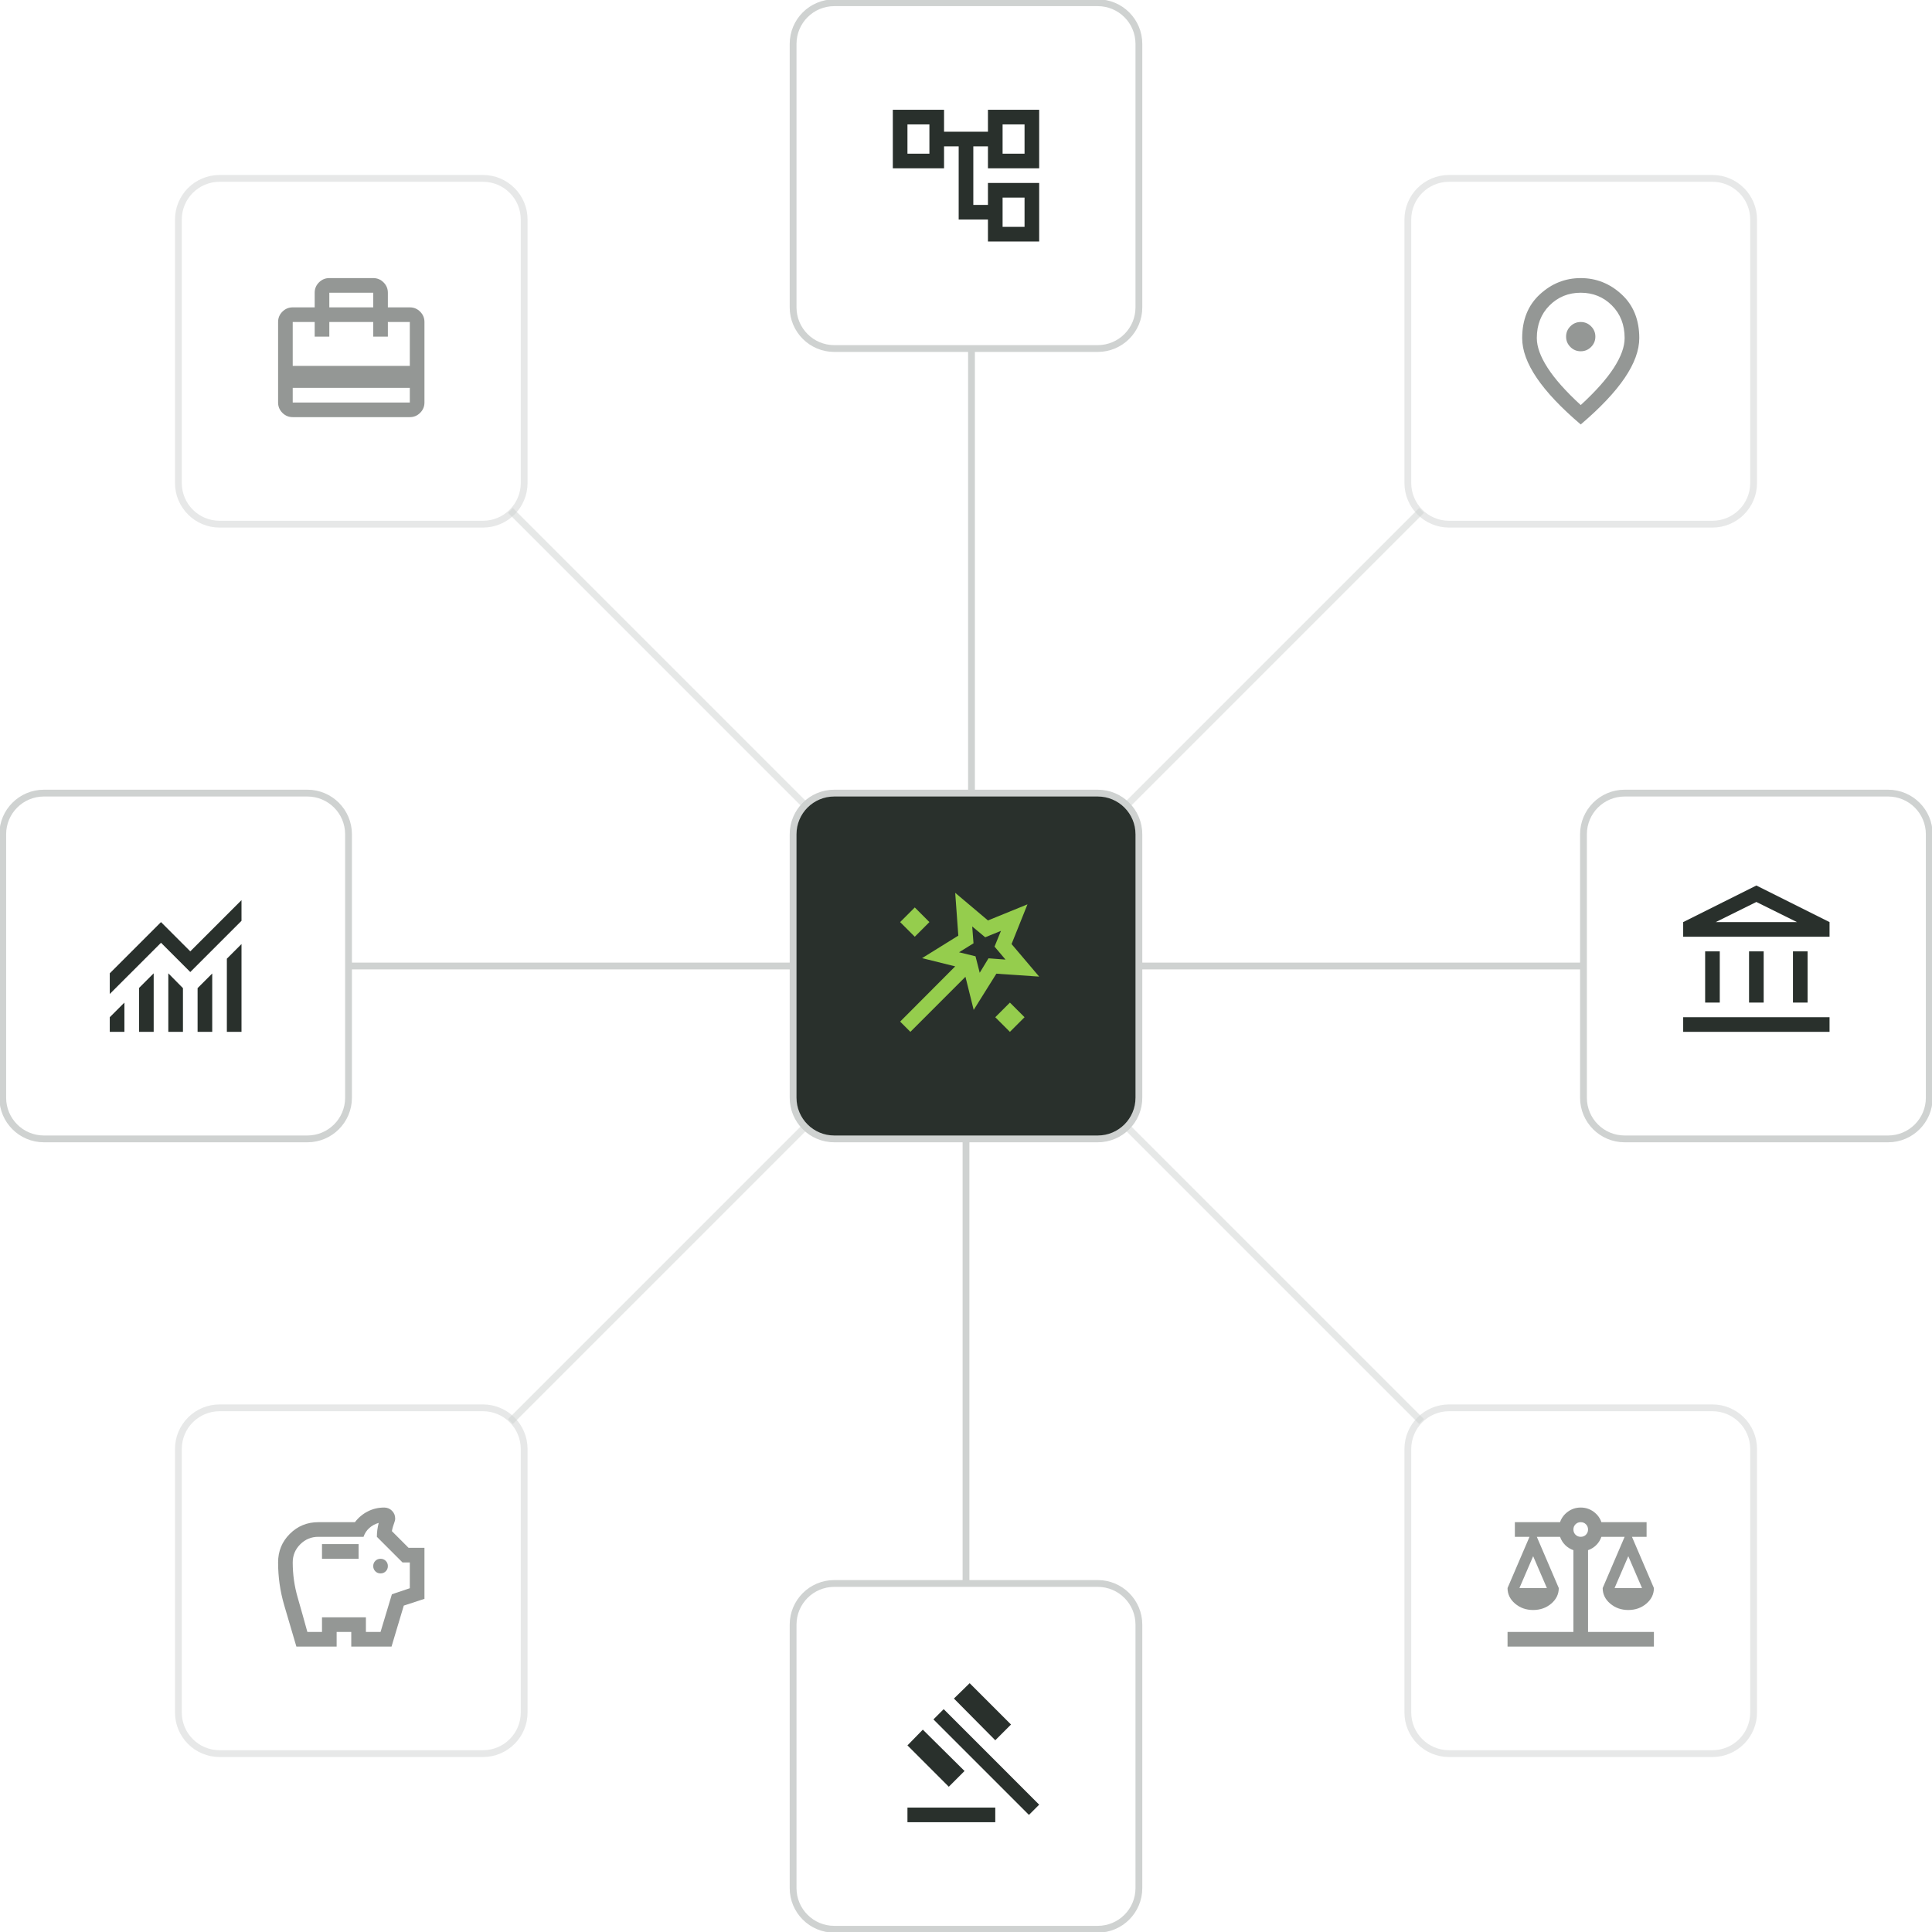 <svg width="284" height="284" viewBox="0 0 284 284" fill="none" xmlns="http://www.w3.org/2000/svg">
<g clip-path="url(#clip0_28_2934)">
<path d="M161.364 0.403H122.636C119.294 0.403 116.585 3.113 116.585 6.454V45.182C116.585 48.524 119.294 51.233 122.636 51.233H161.364C164.706 51.233 167.415 48.524 167.415 45.182V6.454C167.415 3.113 164.706 0.403 161.364 0.403Z" fill="white"/>
<path d="M161.364 0.403H122.636C119.294 0.403 116.585 3.113 116.585 6.454V45.182C116.585 48.524 119.294 51.233 122.636 51.233H161.364C164.706 51.233 167.415 48.524 167.415 45.182V6.454C167.415 3.113 164.706 0.403 161.364 0.403Z" stroke="#CFD2D1"/>
<path d="M145.227 35.5V32.273H140.924V21.515H138.773V24.742H131.243V16.136H138.773V19.363H145.227V16.136H152.757V24.742H145.227V21.515H143.075V30.121H145.227V26.894H152.757V35.5H145.227ZM147.379 22.591H150.606V18.288H147.379V22.591ZM147.379 33.348H150.606V29.045H147.379V33.348ZM133.394 22.591H136.621V18.288H133.394V22.591Z" fill="#29302C"/>
<path d="M45.182 116.585H6.455C3.113 116.585 0.403 119.295 0.403 122.637V161.364C0.403 164.706 3.113 167.415 6.455 167.415H45.182C48.524 167.415 51.233 164.706 51.233 161.364V122.637C51.233 119.295 48.524 116.585 45.182 116.585Z" fill="white"/>
<path d="M45.182 116.585H6.455C3.113 116.585 0.403 119.295 0.403 122.637V161.364C0.403 164.706 3.113 167.415 6.455 167.415H45.182C48.524 167.415 51.233 164.706 51.233 161.364V122.637C51.233 119.295 48.524 116.585 45.182 116.585Z" stroke="#CFD2D1"/>
<path d="M16.136 151.682V149.53L18.288 147.379V151.682H16.136ZM20.439 151.682V145.227L22.591 143.076V151.682H20.439ZM24.742 151.682V143.076L26.894 145.254V151.682H24.742ZM29.045 151.682V145.254L31.197 143.103V151.682H29.045ZM33.348 151.682V140.925L35.5 138.773V151.682H33.348ZM16.136 146.115V143.076L23.667 135.546L27.97 139.848L35.5 132.318V135.358L27.97 142.888L23.667 138.585L16.136 146.115Z" fill="#29302C"/>
<g filter="url(#filter0_diii_28_2934)">
<path d="M161.364 116.182H122.636C119.072 116.182 116.182 119.071 116.182 122.636V161.363C116.182 164.928 119.072 167.818 122.636 167.818H161.364C164.928 167.818 167.818 164.928 167.818 161.363V122.636C167.818 119.071 164.928 116.182 161.364 116.182Z" fill="#29302C"/>
<path d="M161.364 116.585H122.636C119.294 116.585 116.585 119.294 116.585 122.636V161.363C116.585 164.705 119.294 167.415 122.636 167.415H161.364C164.706 167.415 167.415 164.705 167.415 161.363V122.636C167.415 119.294 164.706 116.585 161.364 116.585Z" stroke="#CFD2D1"/>
<path d="M133.825 151.682L132.318 150.175L140.413 142.054L135.545 140.844L140.87 137.536L140.413 131.243L145.227 135.303L151.036 132.937L148.697 138.773L152.757 143.56L146.464 143.13L143.13 148.455L141.919 143.587L133.825 151.682ZM134.47 137.697L132.318 135.545L134.47 133.394L136.621 135.545L134.47 137.697ZM144.017 142.995L145.308 140.87L147.809 141.058L146.195 139.149L147.137 136.836L144.824 137.778L142.914 136.191L143.103 138.665L140.978 139.983L143.398 140.574L144.017 142.995ZM148.455 151.682L146.303 149.53L148.455 147.379L150.606 149.53L148.455 151.682Z" fill="#95CD4D"/>
</g>
<path d="M277.545 116.585H238.818C235.476 116.585 232.767 119.295 232.767 122.637V161.364C232.767 164.706 235.476 167.415 238.818 167.415H277.545C280.887 167.415 283.597 164.706 283.597 161.364V122.637C283.597 119.295 280.887 116.585 277.545 116.585Z" fill="white"/>
<path d="M277.545 116.585H238.818C235.476 116.585 232.767 119.295 232.767 122.637V161.364C232.767 164.706 235.476 167.415 238.818 167.415H277.545C280.887 167.415 283.597 164.706 283.597 161.364V122.637C283.597 119.295 280.887 116.585 277.545 116.585Z" stroke="#CFD2D1"/>
<path d="M250.652 147.379V139.848H252.803V147.379H250.652ZM257.106 147.379V139.848H259.257V147.379H257.106ZM247.424 151.682V149.53H268.939V151.682H247.424ZM263.561 147.379V139.848H265.712V147.379H263.561ZM247.424 137.697V135.546L258.182 130.167L268.939 135.546V137.697H247.424ZM252.211 135.546H264.152L258.182 132.587L252.211 135.546Z" fill="#29302C"/>
<path d="M161.364 232.767H122.636C119.294 232.767 116.585 235.476 116.585 238.818V277.545C116.585 280.887 119.294 283.597 122.636 283.597H161.364C164.706 283.597 167.415 280.887 167.415 277.545V238.818C167.415 235.476 164.706 232.767 161.364 232.767Z" fill="white"/>
<path d="M161.364 232.767H122.636C119.294 232.767 116.585 235.476 116.585 238.818V277.545C116.585 280.887 119.294 283.597 122.636 283.597H161.364C164.706 283.597 167.415 280.887 167.415 277.545V238.818C167.415 235.476 164.706 232.767 161.364 232.767Z" stroke="#CFD2D1"/>
<path d="M133.394 267.863V265.712H146.303V267.863H133.394ZM139.472 262.646L133.394 256.568L135.653 254.255L141.785 260.333L139.472 262.646ZM146.303 255.815L140.225 249.683L142.538 247.424L148.616 253.502L146.303 255.815ZM151.252 266.788L137.213 252.749L138.719 251.243L152.757 265.282L151.252 266.788Z" fill="#29302C"/>
<g opacity="0.5">
<path d="M71 26.222H32.273C28.931 26.222 26.222 28.931 26.222 32.273V71C26.222 74.342 28.931 77.051 32.273 77.051H71C74.342 77.051 77.051 74.342 77.051 71V32.273C77.051 28.931 74.342 26.222 71 26.222Z" fill="white"/>
<path d="M71 26.222H32.273C28.931 26.222 26.222 28.931 26.222 32.273V71C26.222 74.342 28.931 77.051 32.273 77.051H71C74.342 77.051 77.051 74.342 77.051 71V32.273C77.051 28.931 74.342 26.222 71 26.222Z" stroke="#CFD2D1"/>
<path d="M43.03 57.015V59.167H60.242V57.015H43.03ZM46.258 45.182V43.03C46.258 42.439 46.468 41.932 46.889 41.511C47.311 41.09 47.817 40.879 48.409 40.879H54.864C55.455 40.879 55.962 41.09 56.383 41.511C56.804 41.932 57.015 42.439 57.015 43.03V45.182H60.242C60.834 45.182 61.34 45.393 61.762 45.814C62.183 46.235 62.394 46.742 62.394 47.334V59.167C62.394 59.758 62.183 60.265 61.762 60.686C61.34 61.108 60.834 61.318 60.242 61.318H43.03C42.438 61.318 41.932 61.108 41.511 60.686C41.089 60.265 40.879 59.758 40.879 59.167V47.334C40.879 46.742 41.089 46.235 41.511 45.814C41.932 45.393 42.438 45.182 43.03 45.182H46.258ZM43.03 53.788H60.242V47.334H57.015V49.485H54.864V47.334H48.409V49.485H46.258V47.334H43.03V53.788ZM48.409 45.182H54.864V43.03H48.409V45.182Z" fill="#29302C"/>
</g>
<g opacity="0.5">
<path d="M71 206.949H32.273C28.931 206.949 26.222 209.658 26.222 213V251.727C26.222 255.069 28.931 257.778 32.273 257.778H71C74.342 257.778 77.051 255.069 77.051 251.727V213C77.051 209.658 74.342 206.949 71 206.949Z" fill="white"/>
<path d="M71 206.949H32.273C28.931 206.949 26.222 209.658 26.222 213V251.727C26.222 255.069 28.931 257.778 32.273 257.778H71C74.342 257.778 77.051 255.069 77.051 251.727V213C77.051 209.658 74.342 206.949 71 206.949Z" stroke="#CFD2D1"/>
<path d="M55.939 231.288C56.244 231.288 56.5 231.185 56.706 230.978C56.912 230.772 57.015 230.516 57.015 230.211C57.015 229.907 56.912 229.652 56.706 229.445C56.5 229.239 56.244 229.136 55.939 229.136C55.635 229.136 55.379 229.239 55.173 229.445C54.967 229.652 54.864 229.907 54.864 230.211C54.864 230.516 54.967 230.772 55.173 230.978C55.379 231.185 55.635 231.288 55.939 231.288ZM47.333 229.136H52.712V226.984H47.333V229.136ZM43.568 242.045C42.959 240.001 42.358 237.962 41.766 235.927C41.175 233.891 40.879 231.807 40.879 229.674C40.879 228.024 41.452 226.626 42.6 225.479C43.747 224.331 45.146 223.757 46.795 223.757H52.174C52.694 223.076 53.326 222.547 54.07 222.171C54.814 221.794 55.617 221.606 56.477 221.606C56.925 221.606 57.306 221.762 57.62 222.076C57.934 222.39 58.091 222.771 58.091 223.22C58.091 223.327 58.077 223.434 58.05 223.542C58.023 223.65 57.992 223.748 57.956 223.838C57.885 224.035 57.817 224.237 57.755 224.443C57.692 224.649 57.643 224.86 57.607 225.075L60.054 227.522H62.394V235.026L59.355 236.021L57.553 242.045H51.636V239.893H49.485V242.045H43.568ZM45.182 239.893H47.333V237.742H53.788V239.893H55.939L57.607 234.354L60.242 233.466V229.674H59.167L55.401 225.909C55.401 225.55 55.424 225.205 55.469 224.874C55.514 224.542 55.581 224.206 55.67 223.865C55.15 224.008 54.693 224.255 54.299 224.604C53.904 224.954 53.617 225.389 53.438 225.909H46.795C45.755 225.909 44.868 226.277 44.133 227.012C43.398 227.747 43.03 228.634 43.03 229.674C43.03 231.431 43.272 233.147 43.756 234.824C44.24 236.501 44.716 238.19 45.182 239.893Z" fill="#29302C"/>
</g>
<g opacity="0.5">
<path d="M251.727 206.949H213C209.658 206.949 206.949 209.658 206.949 213V251.727C206.949 255.069 209.658 257.778 213 257.778H251.727C255.069 257.778 257.778 255.069 257.778 251.727V213C257.778 209.658 255.069 206.949 251.727 206.949Z" fill="white"/>
<path d="M251.727 206.949H213C209.658 206.949 206.949 209.658 206.949 213V251.727C206.949 255.069 209.658 257.778 213 257.778H251.727C255.069 257.778 257.778 255.069 257.778 251.727V213C257.778 209.658 255.069 206.949 251.727 206.949Z" stroke="#CFD2D1"/>
<path d="M221.606 242.045V239.893H231.288V227.872C230.822 227.71 230.418 227.459 230.078 227.119C229.737 226.778 229.486 226.375 229.324 225.909H225.909L229.136 233.439C229.136 234.335 228.768 235.098 228.033 235.725C227.298 236.352 226.411 236.666 225.371 236.666C224.331 236.666 223.443 236.352 222.708 235.725C221.973 235.098 221.606 234.335 221.606 233.439L224.834 225.909H222.682V223.757H229.324C229.54 223.13 229.925 222.614 230.481 222.211C231.036 221.808 231.664 221.606 232.364 221.606C233.063 221.606 233.69 221.808 234.246 222.211C234.802 222.614 235.187 223.13 235.403 223.757H242.045V225.909H239.894L243.121 233.439C243.121 234.335 242.754 235.098 242.019 235.725C241.283 236.352 240.396 236.666 239.356 236.666C238.316 236.666 237.429 236.352 236.694 235.725C235.958 235.098 235.591 234.335 235.591 233.439L238.818 225.909H235.403C235.242 226.375 234.99 226.778 234.649 227.119C234.309 227.459 233.905 227.71 233.439 227.872V239.893H243.121V242.045H221.606ZM237.339 233.439H241.373L239.356 228.759L237.339 233.439ZM223.354 233.439H227.388L225.371 228.759L223.354 233.439ZM232.364 225.909C232.669 225.909 232.924 225.805 233.13 225.6C233.336 225.393 233.439 225.137 233.439 224.833C233.439 224.528 233.336 224.273 233.13 224.067C232.924 223.86 232.669 223.757 232.364 223.757C232.059 223.757 231.803 223.86 231.597 224.067C231.391 224.273 231.288 224.528 231.288 224.833C231.288 225.137 231.391 225.393 231.597 225.6C231.803 225.805 232.059 225.909 232.364 225.909Z" fill="#29302C"/>
</g>
<g opacity="0.5">
<path d="M251.727 26.222H213C209.658 26.222 206.949 28.931 206.949 32.273V71C206.949 74.342 209.658 77.051 213 77.051H251.727C255.069 77.051 257.778 74.342 257.778 71V32.273C257.778 28.931 255.069 26.222 251.727 26.222Z" fill="white"/>
<path d="M251.727 26.222H213C209.658 26.222 206.949 28.931 206.949 32.273V71C206.949 74.342 209.658 77.051 213 77.051H251.727C255.069 77.051 257.778 74.342 257.778 71V32.273C257.778 28.931 255.069 26.222 251.727 26.222Z" stroke="#CFD2D1"/>
<path d="M232.364 51.636C232.955 51.636 233.462 51.426 233.883 51.005C234.305 50.583 234.515 50.077 234.515 49.485C234.515 48.893 234.305 48.387 233.883 47.965C233.462 47.544 232.955 47.334 232.364 47.334C231.772 47.334 231.266 47.544 230.844 47.965C230.423 48.387 230.212 48.893 230.212 49.485C230.212 50.077 230.423 50.583 230.844 51.005C231.266 51.426 231.772 51.636 232.364 51.636ZM232.364 59.543C234.551 57.535 236.173 55.711 237.231 54.07C238.29 52.43 238.818 50.973 238.818 49.7C238.818 47.746 238.195 46.146 236.949 44.9C235.703 43.654 234.175 43.031 232.364 43.031C230.553 43.031 229.024 43.654 227.778 44.9C226.532 46.146 225.909 47.746 225.909 49.7C225.909 50.973 226.438 52.43 227.496 54.07C228.554 55.711 230.176 57.535 232.364 59.543ZM232.364 62.394C229.477 59.938 227.321 57.656 225.895 55.55C224.471 53.443 223.757 51.493 223.757 49.7C223.757 47.011 224.623 44.868 226.353 43.273C228.083 41.677 230.087 40.879 232.364 40.879C234.64 40.879 236.645 41.677 238.374 43.273C240.105 44.868 240.97 47.011 240.97 49.7C240.97 51.493 240.257 53.443 238.832 55.55C237.406 57.656 235.25 59.938 232.364 62.394Z" fill="#29302C"/>
</g>
<path d="M142.807 116.182V51.636" stroke="#CFD2D1"/>
<path d="M142 232.364V167.818" stroke="#CFD2D1"/>
<path d="M51.636 142H116.182" stroke="#CFD2D1"/>
<path d="M167.818 142H232.364" stroke="#CFD2D1"/>
<path opacity="0.5" d="M118.602 118.602L75.034 75.034" stroke="#CFD2D1"/>
<path opacity="0.5" d="M208.966 208.966L165.398 165.398" stroke="#CFD2D1"/>
<path opacity="0.5" d="M118.602 165.398L75.034 208.966" stroke="#CFD2D1"/>
<path opacity="0.5" d="M165.398 118.602L208.966 75.034" stroke="#CFD2D1"/>
</g>
<defs>
<filter id="filter0_diii_28_2934" x="104.085" y="100.085" width="75.829" height="75.83" filterUnits="userSpaceOnUse" color-interpolation-filters="sRGB">
<feFlood flood-opacity="0" result="BackgroundImageFix"/>
<feColorMatrix in="SourceAlpha" type="matrix" values="0 0 0 0 0 0 0 0 0 0 0 0 0 0 0 0 0 0 127 0" result="hardAlpha"/>
<feOffset dy="-4"/>
<feGaussianBlur stdDeviation="6"/>
<feComposite in2="hardAlpha" operator="out"/>
<feColorMatrix type="matrix" values="0 0 0 0 0.584 0 0 0 0 0.804 0 0 0 0 0.302 0 0 0 0.15 0"/>
<feBlend mode="normal" in2="BackgroundImageFix" result="effect1_dropShadow_28_2934"/>
<feBlend mode="normal" in="SourceGraphic" in2="effect1_dropShadow_28_2934" result="shape"/>
<feColorMatrix in="SourceAlpha" type="matrix" values="0 0 0 0 0 0 0 0 0 0 0 0 0 0 0 0 0 0 127 0" result="hardAlpha"/>
<feOffset dx="-4"/>
<feGaussianBlur stdDeviation="6"/>
<feComposite in2="hardAlpha" operator="arithmetic" k2="-1" k3="1"/>
<feColorMatrix type="matrix" values="0 0 0 0 0.584 0 0 0 0 0.804 0 0 0 0 0.302 0 0 0 0.15 0"/>
<feBlend mode="normal" in2="shape" result="effect2_innerShadow_28_2934"/>
<feColorMatrix in="SourceAlpha" type="matrix" values="0 0 0 0 0 0 0 0 0 0 0 0 0 0 0 0 0 0 127 0" result="hardAlpha"/>
<feOffset dx="4"/>
<feGaussianBlur stdDeviation="6"/>
<feComposite in2="hardAlpha" operator="arithmetic" k2="-1" k3="1"/>
<feColorMatrix type="matrix" values="0 0 0 0 0.584 0 0 0 0 0.804 0 0 0 0 0.302 0 0 0 0.15 0"/>
<feBlend mode="normal" in2="effect2_innerShadow_28_2934" result="effect3_innerShadow_28_2934"/>
<feColorMatrix in="SourceAlpha" type="matrix" values="0 0 0 0 0 0 0 0 0 0 0 0 0 0 0 0 0 0 127 0" result="hardAlpha"/>
<feOffset dy="4"/>
<feGaussianBlur stdDeviation="6"/>
<feComposite in2="hardAlpha" operator="arithmetic" k2="-1" k3="1"/>
<feColorMatrix type="matrix" values="0 0 0 0 0.584 0 0 0 0 0.804 0 0 0 0 0.302 0 0 0 0.15 0"/>
<feBlend mode="normal" in2="effect3_innerShadow_28_2934" result="effect4_innerShadow_28_2934"/>
</filter>
<clipPath id="clip0_28_2934">
<rect width="284" height="284" fill="white"/>
</clipPath>
</defs>
</svg>
